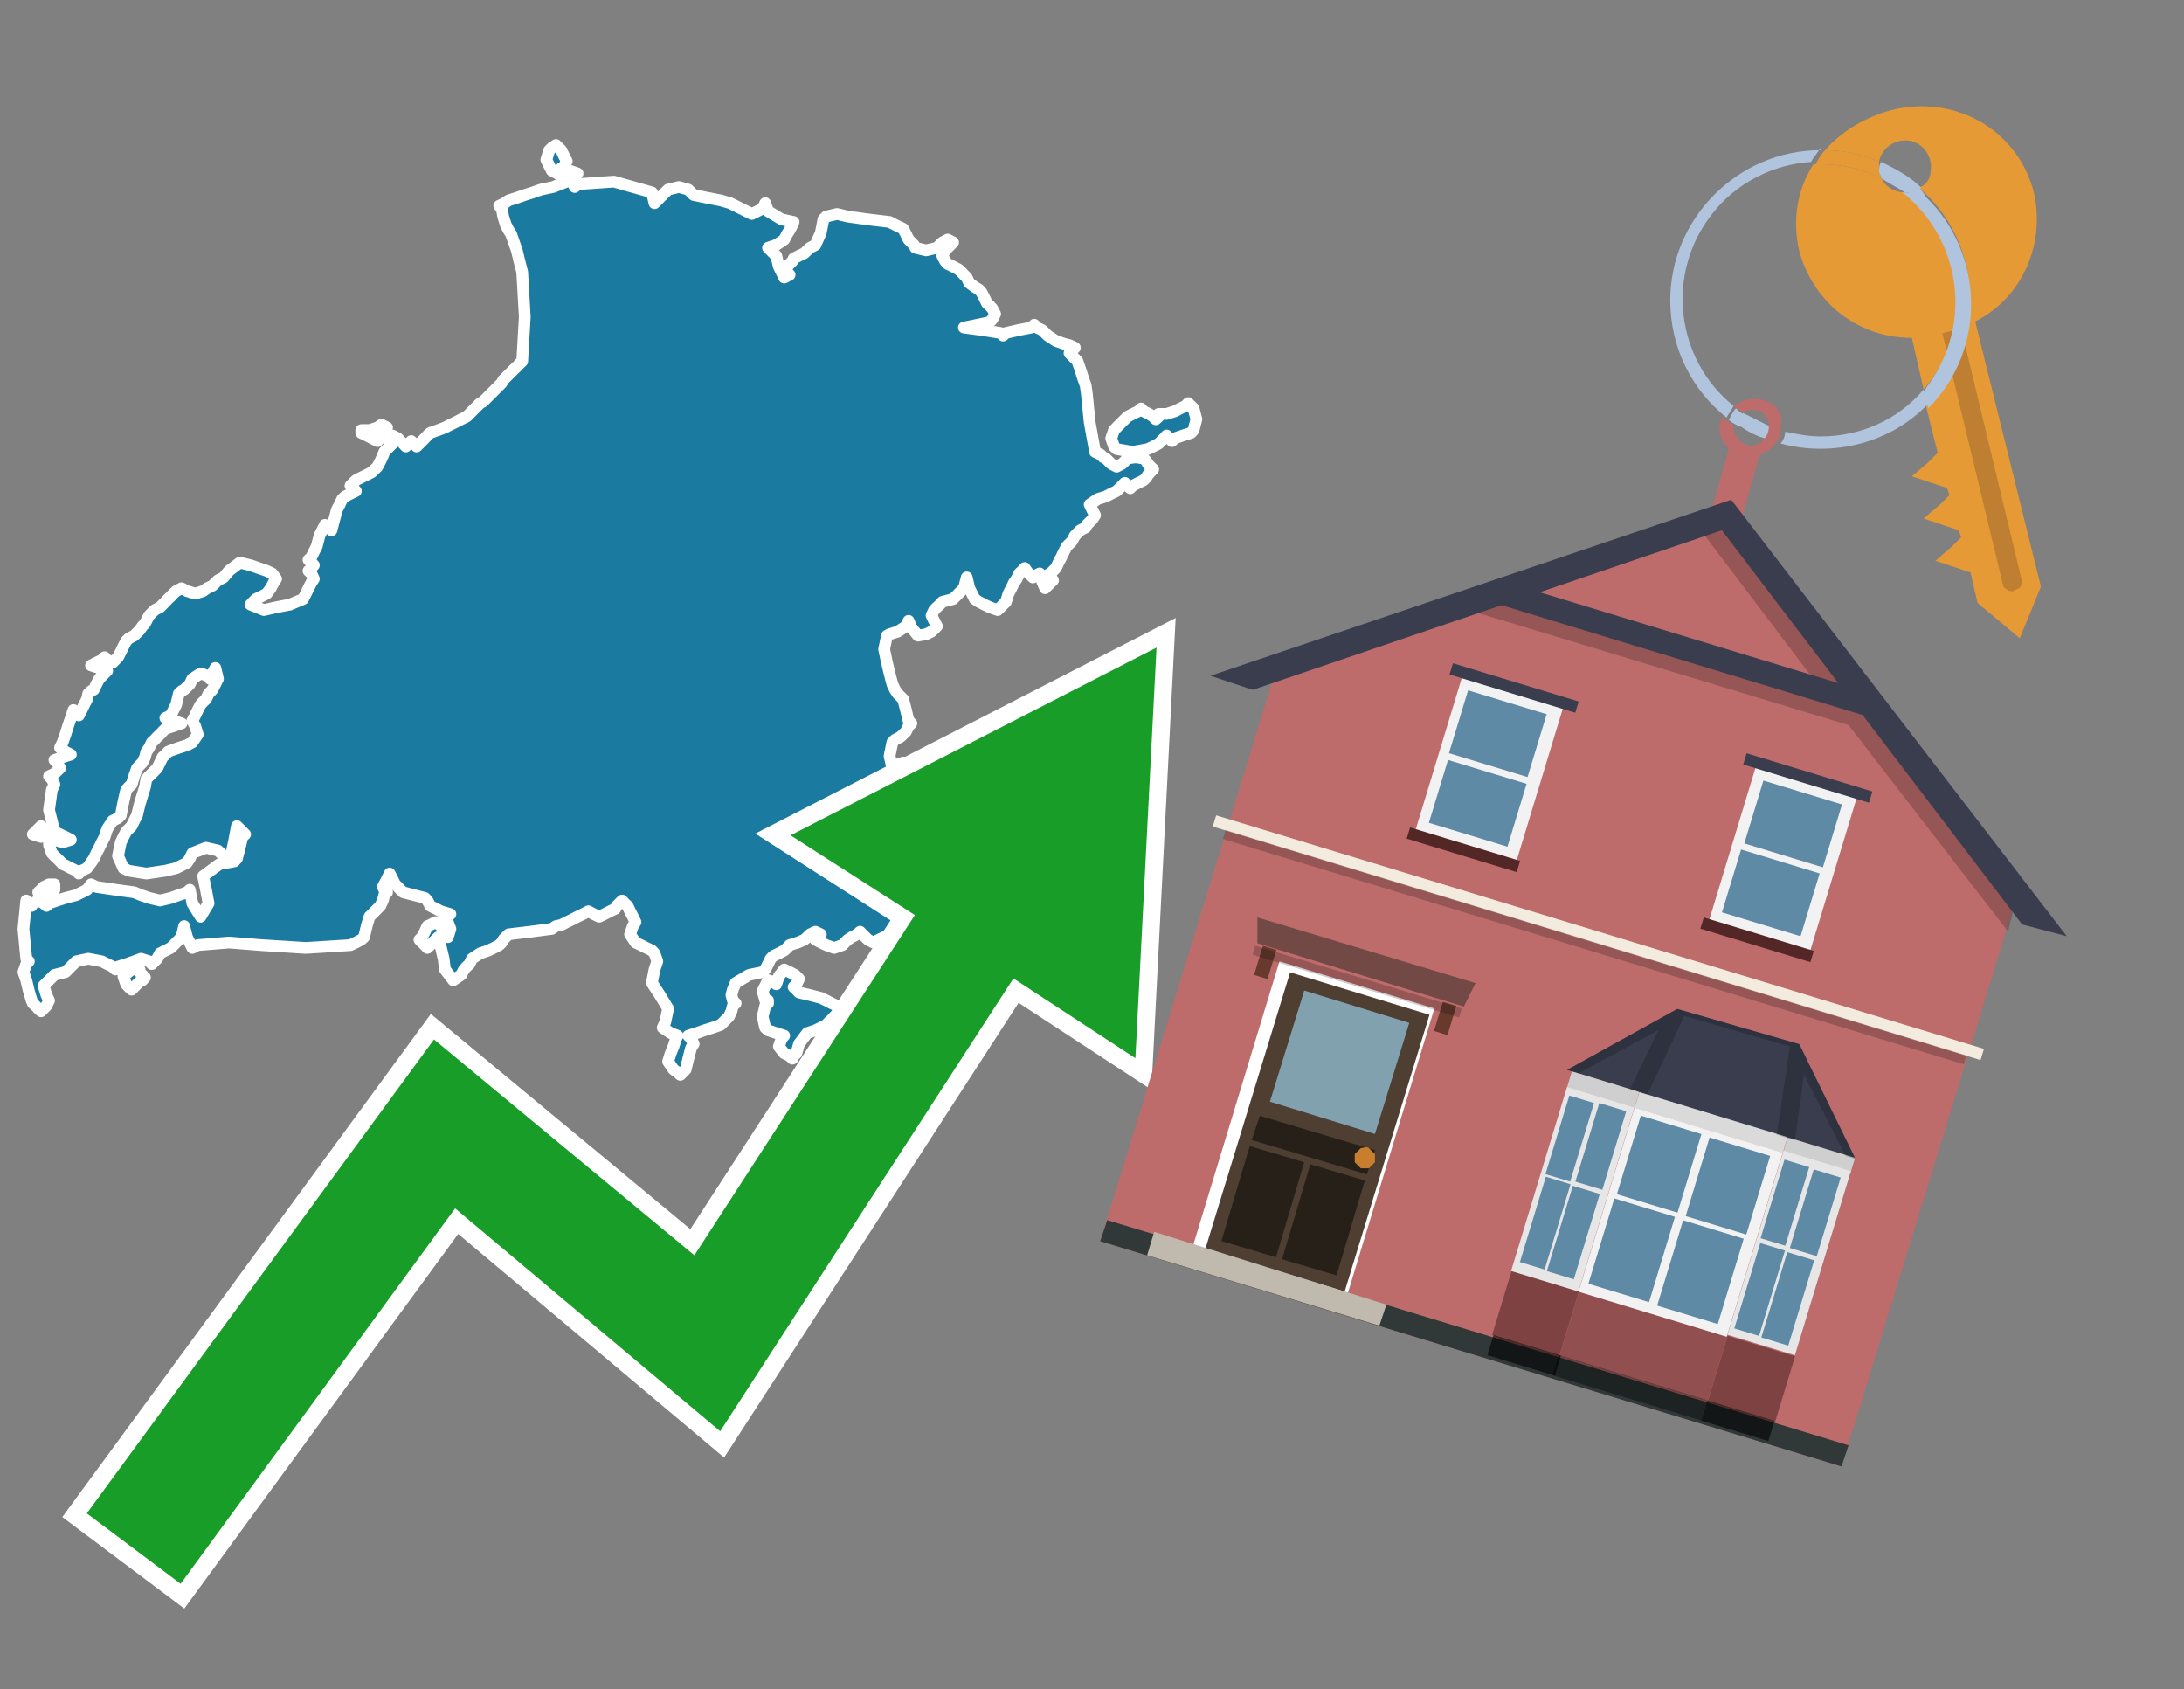 <?xml version="1.0" encoding="utf-8"?>
<!-- Generator: Adobe Illustrator 26.0.3, SVG Export Plug-In . SVG Version: 6.00 Build 0)  -->
<svg version="1.1" id="Text" xmlns="http://www.w3.org/2000/svg" xmlns:xlink="http://www.w3.org/1999/xlink" x="0px" y="0px"
	 width="93.1px" height="72px" viewBox="0 0 93.1 72" style="enable-background:new 0 0 93.1 72;" xml:space="preserve">
<rect x="0" y="0" width="93.1" height="72" fill="#808080" stroke="none"/>
<style type="text/css">
	.st0{fill:#1B7AA0;stroke:#FFFFFF;stroke-width:0.5;stroke-linejoin:round;}
	.st1{fill:none;stroke:#FFFFFF;stroke-width:1.5;stroke-miterlimit:10;}
	.st2{fill:#179D28;}
	.st3{fill:#E69A35;}
	.st4{fill:#B0C4DE;}
	.st5{fill:#BD6B6B;}
	.st6{fill:#BF7F32;}
	.st7{fill-rule:evenodd;clip-rule:evenodd;fill:#BD6B6B;}
	.st8{fill-rule:evenodd;clip-rule:evenodd;fill:#303838;}
	.st9{fill-rule:evenodd;clip-rule:evenodd;fill:#F3ECDE;}
	.st10{opacity:0.2;fill-rule:evenodd;clip-rule:evenodd;}
	.st11{fill-rule:evenodd;clip-rule:evenodd;fill:#3A3D4E;}
	.st12{fill:#724944;}
	.st13{fill-rule:evenodd;clip-rule:evenodd;fill:#FFFFFF;}
	.st14{fill:#4E3F32;}
	.st15{fill:#81A1AE;}
	.st16{fill:#272019;}
	.st17{fill:#C87E2C;}
	.st18{fill-rule:evenodd;clip-rule:evenodd;fill:#C0B9AD;}
	.st19{fill:#683A2D;}
	.st20{opacity:0.2;}
	.st21{opacity:0.6;fill-rule:evenodd;clip-rule:evenodd;fill:#542727;}
	.st22{opacity:0.4;fill-rule:evenodd;clip-rule:evenodd;fill:#542727;}
	.st23{opacity:0.6;fill-rule:evenodd;clip-rule:evenodd;}
	.st24{opacity:0.4;fill-rule:evenodd;clip-rule:evenodd;}
	.st25{fill-rule:evenodd;clip-rule:evenodd;fill:#CFCFCF;}
	.st26{fill-rule:evenodd;clip-rule:evenodd;fill:#DADADA;}
	.st27{fill-rule:evenodd;clip-rule:evenodd;fill:#E6E6E6;}
	.st28{fill-rule:evenodd;clip-rule:evenodd;fill:#F2F2F2;}
	.st29{fill-rule:evenodd;clip-rule:evenodd;fill:#5F8AA5;}
	.st30{opacity:0.2;clip-path:url(#SVGID_00000075153797737028568380000000229847302129778351_);}
	.st31{fill-rule:evenodd;clip-rule:evenodd;fill:#542727;}
</style>
<path class="st0" d="M5.95,41.43L6.07,41.55L6.18,41.66L6.07,41.78L5.95,41.84L5.84,41.95L5.72,42.07L5.61,42.18L5.49,42.07L5.38,41.95L5.26,41.61L5.61,41.32L5.95,41.32ZM2.32,37.92L1.98,38.15L1.63,38.03L1.75,37.92L1.86,37.8L2.09,37.69L2.32,37.69ZM2.09,35.56L1.75,35.67L1.4,35.56L1.52,35.44L1.63,35.33L1.75,35.21L1.86,35.33L1.98,35.44L2.09,35.44ZM15.75,18.33L16.09,18.22L16.26,18.1L16.5,18.22L16.38,18.33L16.32,18.56L16.09,18.8L15.86,18.68L15.63,18.56L15.4,18.45L15.4,18.33ZM32.62,42.64L32.51,42.24L32.74,41.78L32.97,41.84L33.09,41.95L33.2,41.61L33.43,41.32L33.66,41.43L33.89,41.55L34.06,41.72L33.95,41.95L33.83,42.07L33.95,42.18L34.06,42.3L34.53,42.41L34.99,42.53L35.22,42.64L35.45,42.76L35.68,42.87L35.91,42.99L35.79,43.1L35.68,43.22L35.56,43.33L35.45,43.45L35.33,43.56L35.22,43.68L34.99,43.8L34.76,43.91L34.41,44.03L34.06,44.49L33.95,44.89L33.83,45.0L33.78,45.12L33.66,45.0L33.43,44.89L33.2,44.6L33.32,44.26L33.43,44.14L33.09,44.03L32.74,43.91L32.62,43.8L32.51,43.33L32.62,42.87L32.74,42.76L32.74,42.64ZM49.73,17.64L50.08,17.53L50.31,17.41L50.54,17.3L50.65,17.18L50.77,17.3L50.88,17.41L51.0,17.87L50.88,18.33L50.77,18.45L50.42,18.56L50.08,18.68L49.96,18.8L49.85,18.68L49.73,18.56L49.62,18.68L49.5,18.8L49.39,18.91L49.16,19.03L48.93,19.14L48.29,19.26L47.6,19.14L47.49,19.03L47.37,18.68L47.49,18.33L47.6,18.22L47.72,18.1L47.83,17.99L47.95,17.87L48.06,17.76L48.29,17.64L48.52,17.53L48.64,17.41L48.75,17.53L48.98,17.64L49.16,17.76L49.27,17.87L49.39,17.76L49.39,17.64ZM2.21,35.67L2.32,35.79L2.67,35.9L3.02,35.79L2.79,35.67L2.56,35.56L2.32,35.44L2.09,34.52L2.21,33.66L2.32,33.43L2.21,33.2L2.09,33.08L2.32,32.97L2.56,32.74L2.44,32.5L2.32,32.39L2.67,32.27L3.02,32.16L2.79,32.04L2.56,31.87L2.67,31.64L2.79,31.3L2.9,30.95L3.02,30.6L3.13,30.26L3.25,30.37L3.36,30.49L3.48,30.26L3.59,30.03L3.71,29.8L3.76,29.57L3.88,29.45L4.0,29.39L4.11,29.16L4.23,28.93L4.34,28.82L4.46,28.7L4.57,28.59L4.23,28.47L3.88,28.36L4.11,28.24L4.34,28.13L4.46,28.01L4.57,28.13L4.8,28.24L5.03,28.01L5.15,27.78L5.26,27.55L5.38,27.32L5.49,27.21L5.72,27.09L5.95,26.86L6.07,26.69L6.18,26.57L6.24,26.46L6.36,26.23L6.59,26.0L6.82,25.88L6.93,25.77L7.05,25.65L7.16,25.53L7.28,25.42L7.39,25.3L7.51,25.19L7.74,25.07L7.97,25.19L8.32,25.3L8.66,25.19L8.83,25.07L9.06,24.96L9.18,24.84L9.29,24.73L9.53,24.61L9.76,24.33L10.22,23.98L10.68,24.09L11.02,24.21L11.37,24.33L11.6,24.44L11.77,24.67L11.66,24.84L11.54,25.07L11.37,25.3L11.14,25.42L10.91,25.53L10.68,25.77L11.25,26.0L11.77,25.88L12.35,25.77L12.92,25.53L13.04,25.3L13.15,25.07L13.27,24.84L13.38,24.67L13.27,24.44L13.15,24.33L13.27,24.21L13.38,24.09L13.27,23.98L13.15,23.86L13.27,23.75L13.38,23.52L13.5,23.29L13.62,22.83L13.85,22.37L14.02,22.48L14.13,22.6L14.25,22.14L14.36,21.73L14.48,21.5L14.59,21.27L14.71,21.16L14.94,21.04L15.17,20.93L15.06,20.81L14.94,20.7L15.06,20.58L15.17,20.47L15.4,20.35L15.63,20.24L15.86,20.12L16.09,19.89L16.21,19.66L16.32,19.43L16.38,19.26L16.5,19.14L16.61,19.03L16.73,18.91L16.61,18.8L16.5,18.68L16.73,18.56L16.96,18.68L17.07,18.8L17.19,18.91L17.3,19.03L17.42,18.91L17.53,18.8L17.65,18.91L17.76,19.03L17.88,18.91L17.99,18.8L18.11,18.68L18.22,18.56L18.34,18.45L18.68,18.33L18.97,18.22L19.2,18.1L19.43,17.99L19.66,17.87L19.89,17.76L20.01,17.64L20.12,17.53L20.24,17.41L20.35,17.3L20.47,17.18L20.59,17.12L20.7,17.01L20.82,16.89L20.93,16.78L21.05,16.66L21.16,16.55L21.28,16.43L21.39,16.32L21.45,16.2L21.56,16.09L21.68,15.97L21.79,15.86L21.91,15.74L22.03,15.63L22.14,15.51L22.26,15.4L22.37,13.5L22.26,11.59L22.14,11.13L22.03,10.67L21.91,10.33L21.79,9.98L21.68,9.81L21.56,9.58L21.45,9.23L21.39,8.89L21.28,8.77L21.51,8.66L21.68,8.54L22.03,8.43L22.37,8.31L22.72,8.2L23.06,8.08L23.58,7.97L24.16,7.74L23.93,7.5L23.75,7.39L23.52,7.27L23.29,6.81L23.41,6.41L23.52,6.3L23.7,6.18L23.93,6.41L24.04,6.64L24.16,6.87L24.04,7.1L23.93,7.16L24.27,7.27L24.62,7.39L24.5,7.5L24.39,7.74L24.5,7.97L24.62,7.85L26.17,7.74L27.79,8.2L27.9,8.66L28.02,8.54L28.13,8.43L28.25,8.31L28.36,8.2L28.48,8.08L28.94,7.97L29.34,8.08L29.46,8.2L29.57,8.31L30.15,8.43L30.72,8.54L31.13,8.66L31.59,8.89L32.05,9.12L32.51,8.89L32.62,8.66L32.74,9.0L33.32,9.35L33.83,9.46L33.78,9.58L33.66,9.81L33.55,9.98L33.43,10.21L33.09,10.44L32.74,10.56L32.85,10.67L32.97,10.79L33.09,10.9L33.2,11.36L33.43,11.83L33.66,11.71L33.55,11.59L33.43,11.48L33.55,11.36L33.66,11.25L33.78,11.13L33.83,11.02L34.06,10.9L34.29,10.79L34.41,10.67L34.53,10.56L34.76,10.44L34.99,9.92L35.1,9.35L35.22,9.23L35.68,9.12L36.14,9.23L37.0,9.35L37.92,9.46L38.15,9.58L38.38,9.69L38.5,9.75L38.62,9.98L38.73,10.21L38.85,10.33L38.96,10.44L39.02,10.56L39.48,10.67L39.94,10.56L40.06,10.44L40.17,10.33L40.4,10.21L40.63,10.33L40.52,10.44L40.4,10.56L40.29,10.67L40.17,10.9L40.29,11.13L40.4,11.25L40.63,11.36L40.86,11.48L40.98,11.59L41.09,11.71L41.21,11.83L41.32,12.06L41.55,12.23L41.73,12.34L41.84,12.46L41.96,12.69L42.07,12.92L42.19,13.03L42.3,13.15L42.42,13.38L42.3,13.61L42.19,13.73L41.67,13.84L41.09,13.96L41.9,14.07L42.65,14.19L42.76,14.3L42.88,14.19L43.4,14.07L43.97,13.96L44.09,13.84L44.2,13.96L44.43,14.07L44.66,14.3L45.01,14.53L45.35,14.65L45.59,14.71L45.82,14.82L45.7,14.94L45.59,15.05L45.7,15.17L45.82,15.28L45.93,15.4L46.05,15.74L46.16,16.09L46.28,16.43L46.33,16.78L46.45,17.99L46.68,19.26L46.91,19.37L47.03,19.49L47.14,19.54L47.26,19.66L47.37,19.77L47.6,19.89L47.83,19.77L47.95,19.66L48.06,19.54L48.41,19.49L48.75,19.54L48.87,19.66L48.93,19.77L49.04,19.89L49.16,20.0L49.04,20.12L48.93,20.24L48.87,20.35L48.75,20.47L48.52,20.58L48.29,20.7L48.18,20.81L48.06,20.7L47.95,20.58L47.83,20.7L47.72,20.81L47.6,20.93L47.37,21.04L47.14,21.16L46.79,21.27L46.45,21.5L46.56,21.73L46.68,21.96L46.56,22.14L46.45,22.25L46.33,22.37L46.28,22.48L46.05,22.6L45.82,22.83L45.7,23.06L45.59,23.17L45.47,23.29L45.35,23.52L45.24,23.75L45.12,23.98L45.01,24.21L44.89,24.33L44.78,24.44L44.66,24.5L44.78,24.61L44.89,24.73L44.78,24.84L44.66,24.96L44.55,25.07L44.43,24.79L44.32,24.44L44.2,24.5L44.03,24.61L43.8,24.38L43.68,24.21L43.57,24.33L43.45,24.44L43.34,24.67L43.22,24.84L43.11,25.07L42.99,25.3L42.88,25.65L42.53,26.0L42.19,25.88L41.96,25.77L41.73,25.65L41.55,25.53L41.32,25.07L41.21,24.61L41.09,25.07L40.63,25.53L40.17,25.65L40.06,25.77L39.94,25.88L39.82,26.0L39.71,26.23L39.82,26.46L39.94,26.69L39.71,26.92L39.48,27.03L39.13,27.09L38.85,26.74L38.73,26.46L38.62,26.69L38.27,26.92L37.92,27.03L37.81,27.09L37.69,27.67L37.81,28.24L37.92,28.7L38.04,29.16L38.15,29.39L38.27,29.57L38.38,29.68L38.5,29.8L38.62,30.26L38.73,30.72L38.85,30.83L38.73,30.95L38.62,31.18L38.38,31.41L38.15,31.53L38.04,31.64L37.92,32.22L38.04,32.74L38.15,32.62L38.5,32.5L38.85,33.66L38.96,34.75L39.02,34.87L39.13,34.98L39.25,35.21L39.36,35.44L39.48,35.67L39.59,35.9L39.71,36.65L39.82,37.46L39.94,37.69L39.82,37.92L39.71,38.5L39.59,39.07L39.48,39.19L39.36,39.3L39.25,39.42L39.13,39.47L39.02,39.59L38.96,39.71L38.85,39.82L38.62,39.94L38.38,39.82L38.15,39.71L37.92,39.82L37.69,39.94L37.46,40.05L37.23,40.17L37.0,40.05L36.89,39.94L36.77,39.82L36.66,39.71L36.54,39.82L36.31,39.94L36.14,40.05L36.02,40.17L35.91,40.28L35.56,40.4L35.22,40.28L34.99,40.17L34.76,40.05L34.87,39.94L34.99,39.82L34.76,39.71L34.53,39.82L34.41,39.94L34.29,40.05L34.01,40.17L33.66,40.28L33.55,40.4L33.43,40.51L33.2,40.63L32.97,40.74L32.85,40.86L32.74,41.09L32.62,41.32L32.51,41.43L31.93,41.55L31.36,41.89L31.24,42.18L31.18,42.41L31.24,42.64L31.36,42.76L31.24,42.87L31.18,43.1L31.07,43.33L30.95,43.45L30.84,43.56L30.72,43.68L30.38,43.8L30.03,43.91L29.69,44.03L29.34,44.14L29.46,44.26L29.57,44.49L29.46,44.66L29.34,45.12L29.23,45.58L29.11,45.7L29.0,45.81L28.88,45.7L28.71,45.58L28.48,45.24L28.59,44.89L28.71,44.6L28.82,44.26L28.88,44.14L28.59,44.03L28.25,43.8L28.36,43.56L28.48,42.99L28.13,42.41L27.79,41.89L27.9,41.32L28.02,40.97L27.9,40.63L27.79,40.51L27.56,40.4L27.32,40.28L27.09,40.17L26.86,39.82L26.98,39.47L27.09,39.3L26.98,39.07L26.86,38.84L26.75,38.61L26.63,38.5L26.52,38.38L26.4,38.5L26.29,38.61L26.23,38.73L26.0,38.84L25.77,38.96L25.54,39.07L25.31,38.96L25.08,38.84L24.85,38.96L24.62,39.07L24.39,39.19L24.16,39.3L23.93,39.42L23.7,39.47L23.52,39.59L22.6,39.71L21.68,39.82L21.56,39.94L21.45,40.05L21.39,40.17L21.28,40.28L21.05,40.4L20.82,40.51L20.47,40.63L20.12,40.86L20.01,41.09L19.89,41.2L19.78,41.32L19.66,41.55L19.32,41.78L18.97,41.32L18.91,40.86L18.8,40.4L18.68,39.94L18.57,40.05L18.45,40.17L18.34,40.28L18.22,40.4L18.11,40.28L17.99,40.17L17.88,40.05L17.99,39.94L18.11,39.71L18.22,39.47L18.34,39.42L18.57,39.3L18.8,39.47L18.91,39.71L18.97,39.82L19.09,39.94L19.2,39.59L19.09,39.3L18.97,39.19L19.09,39.07L19.2,38.96L18.8,38.84L18.34,38.61L18.22,38.38L18.11,38.27L17.65,38.15L17.19,38.03L17.07,37.92L16.96,37.8L16.84,37.69L16.73,37.46L16.61,37.23L16.5,37.46L16.38,37.69L16.32,37.8L16.38,37.92L16.5,38.03L16.38,38.15L16.32,38.38L16.21,38.61L16.09,38.73L15.98,38.84L15.86,38.96L15.75,39.07L15.63,39.47L15.52,39.94L15.4,40.05L15.17,40.17L14.94,40.28L13.04,40.4L11.14,40.28L9.76,40.17L8.43,40.28L8.2,40.4L7.97,39.94L7.85,39.47L7.74,39.94L7.28,40.4L6.82,40.63L6.7,40.86L6.59,40.97L6.47,41.09L6.36,40.97L6.01,40.86L5.72,40.97L5.38,41.09L5.03,41.2L4.92,41.32L4.8,41.2L4.57,41.09L4.34,40.97L3.76,40.86L3.25,40.97L3.13,41.09L3.02,41.2L2.9,41.32L2.79,41.43L2.32,41.55L1.86,42.01L1.98,42.41L2.09,42.64L1.98,42.87L1.86,42.99L1.75,43.1L1.63,42.99L1.52,42.87L1.4,42.76L1.35,42.64L1.23,42.24L1.12,41.78L1.0,41.43L1.12,41.09L1.23,40.97L1.12,40.86L1.0,39.59L1.12,38.38L1.23,38.5L1.35,38.61L1.4,38.5L1.63,38.38L1.86,38.5L1.98,38.61L2.09,38.5L2.44,38.38L2.79,38.27L3.25,38.15L3.71,37.92L3.88,37.69L4.11,37.8L4.92,37.92L5.72,38.03L6.01,38.15L6.36,38.27L6.82,38.38L7.28,38.27L7.62,38.15L7.97,38.03L8.09,37.92L8.2,38.5L8.55,39.07L8.89,38.5L8.78,37.92L8.66,37.34L9.35,36.83L9.99,36.71L10.1,36.59L10.22,36.13L10.33,35.67L10.45,35.56L10.33,35.44L10.22,35.33L10.1,35.21L9.99,35.79L9.87,36.36L9.76,36.48L9.64,36.59L9.53,36.48L9.41,36.36L9.29,36.25L8.78,36.13L8.2,36.36L8.09,36.59L7.97,36.77L7.51,37.0L7.05,37.11L6.24,37.23L5.49,37.11L5.26,37.0L5.03,36.48L5.15,35.9L5.26,35.67L5.38,35.44L5.49,35.33L5.61,35.21L5.72,34.98L5.84,34.75L5.95,34.29L6.07,33.89L6.18,33.54L6.24,33.2L6.36,33.08L6.47,32.97L6.59,32.85L6.7,32.74L6.82,32.5L6.93,32.27L7.05,32.16L7.16,32.04L7.28,31.99L7.62,31.87L7.97,31.76L8.2,31.64L8.43,31.3L8.32,30.95L8.2,30.72L8.32,30.49L8.43,30.26L8.55,30.03L8.66,29.91L8.78,29.8L8.89,29.57L9.06,29.39L9.29,28.93L9.18,28.47L9.06,28.7L8.95,28.93L8.89,28.82L8.55,28.7L8.2,28.93L8.09,29.16L7.97,29.28L7.85,29.39L7.74,29.45L7.62,29.57L7.51,30.03L7.28,30.49L7.05,30.6L7.39,30.72L7.74,30.83L7.39,30.95L7.05,31.06L6.93,31.18L6.82,31.3L6.7,31.41L6.59,31.53L6.47,31.64L6.36,31.87L6.24,32.04L6.18,32.27L6.07,32.5L5.95,32.62L5.84,32.74L5.72,33.08L5.61,33.43L5.49,33.54L5.38,33.66L5.26,34.18L5.15,34.75L5.03,34.87L4.8,34.98L4.57,35.33L4.46,35.67L4.34,35.9L4.23,36.13L4.11,36.36L4.0,36.59L3.88,36.77L3.71,37.0L3.48,37.11L3.36,37.23L3.25,37.11L3.02,37.0L2.79,36.88L2.67,36.83L2.56,36.71L2.44,36.59L2.32,36.48L2.21,36.36L2.09,36.02L2.09,35.67Z"/>
<polygon class="st1" points="49.3,27.6 33.7,35.6 39,39 29.6,53.5 18.5,44.3 3.7,64.5 7.7,67.5 19.4,51.5 30.7,61 43.2,41.7 
	48.4,45.1 "/>
<polygon class="st2" points="49.3,27.6 33.7,35.6 39,39 29.6,53.5 18.5,44.3 3.7,64.5 7.7,67.5 19.4,51.5 30.7,61 43.2,41.7 
	48.4,45.1 "/>
<path class="st3" d="M80.2,7.6c0-0.1-0.1-0.2-0.1-0.3c0-0.1,0-0.3,0-0.4c-0.7-0.3-1.5-0.5-2.3-0.5c-0.2,0.2-0.3,0.4-0.4,0.6
	c0.1,0,0.2,0,0.3,0C78.5,7,79.4,7.2,80.2,7.6z"/>
<path class="st4" d="M77.6,6.4c-3.5,0-6.4,2.9-6.4,6.4c0,2,0.9,3.8,2.4,5c0.1-0.2,0.2-0.3,0.3-0.5c-2.5-2-2.9-5.7-0.9-8.2
	c1-1.3,2.6-2.1,4.2-2.2c0.1-0.2,0.3-0.4,0.4-0.6V6.4z"/>
<path class="st3" d="M84.2,13.7c2-1,3-3.3,2.5-5.5C86,5.5,83.3,4,80.6,4.7c-1.1,0.3-2.1,0.9-2.8,1.7c0.8,0,1.6,0.2,2.3,0.5
	c0.1-0.6,0.7-1,1.3-0.9c0.6,0.1,1,0.7,0.9,1.3c0,0.3-0.2,0.6-0.5,0.7c2.7,2.3,2.9,6.4,0.6,9c-0.1,0.1-0.2,0.2-0.3,0.3l0.5,2
	l-0.4,0.4l-0.7,0.6l0.9,0.3l0.6,0.2l0.1,0.3l-0.4,0.4L82,22.1l0.9,0.3l0.6,0.2l0.1,0.3l-0.4,0.4l-0.7,0.6l0.9,0.3l0.6,0.2l0.3,1.3
	l1.8,1.5L87,25L84.2,13.7z"/>
<path class="st3" d="M81.2,8.2c-0.4,0-0.8-0.2-1-0.6C79.4,7.2,78.5,7,77.6,7c-0.1,0-0.2,0-0.3,0c-0.7,1.1-0.9,2.4-0.6,3.7
	c0.6,2.2,2.5,3.7,4.8,3.7l0.5,2.2c2.1-2.4,1.9-6.1-0.6-8.2C81.3,8.3,81.2,8.3,81.2,8.2z"/>
<path class="st4" d="M74.1,18.1c0.4,0.3,0.8,0.5,1.2,0.6c0.1-0.1,0.2-0.3,0.2-0.5l0,0c-0.4-0.2-0.8-0.4-1.2-0.6
	C74.2,17.8,74.1,17.9,74.1,18.1z"/>
<path class="st4" d="M74.4,17.7c-0.2-0.1-0.3-0.2-0.4-0.3c-0.1,0.1-0.2,0.3-0.3,0.5c0.1,0.1,0.3,0.2,0.5,0.3
	C74.1,17.9,74.2,17.8,74.4,17.7z"/>
<path class="st5" d="M74.8,17c-0.3,0-0.6,0.1-0.9,0.3c0.1,0.1,0.3,0.2,0.4,0.3c0.3-0.2,0.8-0.2,1,0.2c0.1,0.1,0.1,0.3,0.1,0.4l0,0
	c0,0.4-0.3,0.7-0.7,0.8c-0.4,0-0.7-0.3-0.8-0.7c0,0,0,0,0-0.1v-0.1c-0.2-0.1-0.3-0.2-0.5-0.3c-0.2,0.4-0.1,1,0.3,1.3l-1,3.6L74,23
	l1-3.6c0.3-0.1,0.5-0.3,0.7-0.5c0.1-0.2,0.2-0.3,0.2-0.5c0-0.1,0-0.1,0-0.2C76.1,17.5,75.5,17,74.8,17z"/>
<path class="st6" d="M86,25.1l-0.2,0.1c-0.2,0-0.3-0.1-0.4-0.2l0,0l-2.6-10.8l0.8-0.2l2.6,10.8C86.2,24.9,86.1,25.1,86,25.1L86,25.1
	z"/>
<path class="st4" d="M80.1,7.3c0,0.1,0.1,0.2,0.1,0.3c0.3,0.2,0.7,0.4,1,0.6c0.1,0,0.2,0,0.3,0c0.1,0,0.3-0.1,0.4-0.2
	c-0.5-0.5-1.1-0.8-1.7-1.1C80.1,7,80.1,7.2,80.1,7.3z"/>
<path class="st4" d="M77.6,18.6c-0.5,0-1-0.1-1.5-0.2c0,0.2-0.1,0.4-0.2,0.5c2.2,0.6,4.7,0,6.3-1.7L82,16.6
	C80.9,17.9,79.3,18.6,77.6,18.6z"/>
<path class="st4" d="M81.8,8c-0.1,0.1-0.2,0.1-0.4,0.2c-0.1,0-0.2,0-0.3,0c2.5,2,3,5.6,1.1,8.2c-0.1,0.1-0.1,0.2-0.2,0.3l0.2,0.7
	c2.5-2.5,2.4-6.6-0.1-9C82,8.2,81.9,8.1,81.8,8L81.8,8z"/>
<g>
	<polygon class="st7" points="86,38.1 73.6,22.1 54.4,28.5 46.9,52.9 78.5,62.5 	"/>
	<polygon class="st8" points="78.5,62.5 78.8,61.6 47.2,52 46.9,52.9 78.5,62.5 	"/>
	
		<rect x="51" y="39.7" transform="matrix(-0.957 -0.291 0.291 -0.957 121.681 98.014)" class="st9" width="34.2" height="0.5"/>
	
		<rect x="51.5" y="40.2" transform="matrix(-0.957 -0.291 0.291 -0.957 121.299 98.817)" class="st10" width="33" height="0.4"/>
	<path class="st10" d="M86.1,37.7l-4.1-5.4l0,0l0,0l-8.1-10.6l-1.4,0.9l5,6.6c-4.8-1.5-13.6-4.2-13.8-4.2l-2.1,0.7l17.2,5.2l6.8,8.8
		L86.1,37.7z"/>
	
		<rect x="63.4" y="27.2" transform="matrix(0.957 0.291 -0.291 0.957 11.183 -19.753)" class="st11" width="16.9" height="1"/>
	<polygon class="st11" points="88.1,39.9 73.8,21.3 51.6,28.8 53.4,29.4 73.4,22.6 86.2,39.4 	"/>
	<g>
		<polygon class="st12" points="53.6,39.1 62.9,41.9 62.4,42.9 53.6,40.2 		"/>
		
			<rect x="52.5" y="41.7" transform="matrix(-0.957 -0.291 0.291 -0.957 95.557 110.317)" class="st13" width="6.9" height="12.7"/>
		<g transform="matrix( 0.861, 0, 0, 0.861, 2148,666.7) ">
			<g>
				<g id="Symbol_9_0_Layer2_0_MEMBER_8_MEMBER_12_MEMBER_0_FILL_00000000221050500652020650000016968551942043764377_">
					<path class="st14" d="M-2424-724.1l-6.9-2.1l-4.2,13.7l6.9,2.1L-2424-724.1z"/>
				</g>
			</g>
		</g>
		<g transform="matrix( 0.861, 0, 0, 0.861, 2148,666.7) ">
			<g>
				<g id="Symbol_9_0_Layer2_0_MEMBER_8_MEMBER_12_MEMBER_1_MEMBER_1_FILL_00000024715425263566513780000008352326449265998742_">
					<path class="st15" d="M-2430.2-725.3l-1.7,5.5l5.2,1.6l1.7-5.5L-2430.2-725.3z"/>
				</g>
			</g>
		</g>
		<g transform="matrix( 0.861, 0, 0, 0.861, 2148,666.7) ">
			<g>
				<g id="Symbol_9_0_Layer2_0_MEMBER_8_MEMBER_12_MEMBER_2_MEMBER_0_FILL_00000078767653199722890290000000328629160693940155_">
					<path class="st16" d="M-2431.6-712.1l1.4-4.7l-2.7-0.8l-1.4,4.7L-2431.6-712.1z"/>
				</g>
			</g>
		</g>
		<g transform="matrix( 0.861, 0, 0, 0.861, 2148,666.7) ">
			<g>
				<g id="Symbol_9_0_Layer2_0_MEMBER_8_MEMBER_12_MEMBER_2_MEMBER_1_FILL_00000065041012839955175980000008634302413428399805_">
					<path class="st16" d="M-2428.6-711.2l1.4-4.7l-2.7-0.8l-1.4,4.7L-2428.6-711.2z"/>
				</g>
			</g>
		</g>
		<g transform="matrix( 0.861, 0, 0, 0.861, 2148,666.7) ">
			<g>
				<g id="Symbol_9_0_Layer2_0_MEMBER_8_MEMBER_12_MEMBER_2_MEMBER_1_FILL_00000163044142682498288790000014509690284825881985_">
					<path class="st16" d="M-2427.1-716.2l0.4-1.2l-5.7-1.7l-0.4,1.2L-2427.1-716.2z"/>
				</g>
			</g>
		</g>
		<g transform="matrix( 0.861, 0, 0, 0.861, 2148,666.7) ">
			<g>
				<g id="Symbol_9_0_Layer2_0_MEMBER_8_MEMBER_13_FILL_00000045612611013196237270000007907534605287444383_">
					<path class="st17" d="M-2426.7-716.8c0-0.1,0-0.3,0-0.4c-0.1-0.1-0.2-0.2-0.3-0.3s-0.3,0-0.4,0c-0.1,0.1-0.2,0.2-0.3,0.3
						c0,0.2,0,0.3,0,0.4c0.1,0.1,0.2,0.2,0.3,0.3c0.2,0,0.3,0,0.4,0C-2426.9-716.6-2426.8-716.7-2426.7-716.8z"/>
				</g>
			</g>
		</g>
		<polygon class="st18" points="48.9,53.5 49.2,52.5 59.1,55.6 58.8,56.5 48.9,53.5 		"/>
		
			<rect x="61.3" y="42.7" transform="matrix(-0.957 -0.291 0.291 -0.957 107.942 102.817)" class="st19" width="0.6" height="1.3"/>
		
			<rect x="53.6" y="40.4" transform="matrix(-0.957 -0.291 0.291 -0.957 93.571 95.987)" class="st19" width="0.6" height="1.3"/>
		
			<rect x="53.3" y="41.5" transform="matrix(-0.957 -0.291 0.291 -0.957 101.129 98.594)" class="st20" width="9.2" height="0.4"/>
	</g>
	<g>
		<polygon class="st11" points="79.1,49.4 66.8,45.6 71.5,43 76.7,44.5 		"/>
		
			<rect x="63.9" y="54.5" transform="matrix(0.957 0.291 -0.291 0.957 19.157 -16.63)" class="st21" width="3" height="2.9"/>
		
			<rect x="73.1" y="57.3" transform="matrix(0.957 0.291 -0.291 0.957 20.366 -19.175)" class="st21" width="3" height="2.9"/>
		
			<rect x="66.7" y="55.9" transform="matrix(0.957 0.291 -0.291 0.957 19.762 -17.902)" class="st22" width="6.6" height="2.9"/>
		
			<rect x="63.4" y="57.3" transform="matrix(0.957 0.291 -0.291 0.957 19.669 -16.387)" class="st23" width="3" height="0.9"/>
		
			<rect x="72.5" y="60.1" transform="matrix(0.957 0.291 -0.291 0.957 20.879 -18.931)" class="st23" width="3" height="0.9"/>
		
			<rect x="66.1" y="58.7" transform="matrix(0.957 0.291 -0.291 0.957 20.274 -17.659)" class="st24" width="6.6" height="0.9"/>
		
			<rect x="66.8" y="46.1" transform="matrix(0.957 0.291 -0.291 0.957 16.495 -17.895)" class="st25" width="3" height="0.7"/>
		<rect x="76" y="48.9" transform="matrix(0.957 0.291 -0.291 0.957 17.705 -20.44)" class="st25" width="3" height="0.7"/>
		<rect x="69.6" y="47.5" transform="matrix(0.957 0.291 -0.291 0.957 17.1 -19.168)" class="st26" width="6.6" height="0.7"/>
		
			<rect x="65.5" y="46.6" transform="matrix(0.957 0.291 -0.291 0.957 17.678 -17.334)" class="st27" width="3" height="8.2"/>
		<rect x="74.7" y="49.3" transform="matrix(0.957 0.291 -0.291 0.957 18.887 -19.878)" class="st27" width="3" height="8.2"/>
		
			<rect x="68.3" y="48" transform="matrix(0.957 0.291 -0.291 0.957 18.282 -18.606)" class="st28" width="6.6" height="8.2"/>
		<g>
			<rect x="69" y="48.4" transform="matrix(0.291 -0.957 0.957 0.291 2.528 102.846)" class="st29" width="3.5" height="2.7"/>
			
				<rect x="71.9" y="49.3" transform="matrix(0.291 -0.957 0.957 0.291 3.754 106.292)" class="st29" width="3.5" height="2.7"/>
			
				<rect x="67.7" y="52" transform="matrix(0.291 -0.957 0.957 0.291 -1.754 104.369)" class="st29" width="3.8" height="2.7"/>
			
				<rect x="70.6" y="52.9" transform="matrix(0.291 -0.957 0.957 0.291 -0.528 107.815)" class="st29" width="3.8" height="2.7"/>
		</g>
		<g>
			<rect x="65.2" y="48" transform="matrix(0.291 -0.957 0.957 0.291 0.971 98.469)" class="st29" width="3.5" height="1.1"/>
			
				<rect x="66.5" y="48.4" transform="matrix(0.291 -0.957 0.957 0.291 1.486 99.916)" class="st29" width="3.5" height="1.2"/>
			
				<rect x="64" y="51.7" transform="matrix(0.291 -0.957 0.957 0.291 -3.31 99.992)" class="st29" width="3.8" height="1.1"/>
			
				<rect x="65.2" y="52" transform="matrix(0.291 -0.957 0.957 0.291 -2.796 101.439)" class="st29" width="3.8" height="1.2"/>
		</g>
		<g>
			
				<rect x="74.4" y="50.8" transform="matrix(0.291 -0.957 0.957 0.291 4.785 109.19)" class="st29" width="3.5" height="1.1"/>
			
				<rect x="75.6" y="51.2" transform="matrix(0.291 -0.957 0.957 0.291 5.299 110.638)" class="st29" width="3.5" height="1.2"/>
			
				<rect x="73.1" y="54.5" transform="matrix(0.291 -0.957 0.957 0.291 0.503 110.713)" class="st29" width="3.8" height="1.1"/>
			
				<rect x="74.3" y="54.8" transform="matrix(0.291 -0.957 0.957 0.291 1.017 112.16)" class="st29" width="3.8" height="1.2"/>
		</g>
		<g>
			<defs>
				<polygon id="SVGID_1_" points="79.1,49.4 66.8,45.6 71.5,43 76.7,44.5 				"/>
			</defs>
			<clipPath id="SVGID_00000104691782124360056840000001658481663947911575_">
				<use xlink:href="#SVGID_1_"  style="overflow:visible;"/>
			</clipPath>
			<polygon style="opacity:0.2;clip-path:url(#SVGID_00000104691782124360056840000001658481663947911575_);" points="79.5,49.2 
				77.3,44.9 77.3,44.9 77.4,44.6 77.1,44.5 77.1,44.2 76.9,44.1 76.6,43.5 75.9,43.8 76.1,44.2 72.3,43 72.6,42.8 72.2,42.2 
				71.6,42.5 71.4,42.4 71.3,42.7 71.1,42.6 71.1,42.8 66.6,45.3 67,45.9 70.7,43.9 69.4,46.6 70.1,46.9 71.8,43.3 76.3,44.6 
				75.7,48.6 76.5,48.7 76.9,45.8 78.8,49.5 			"/>
		</g>
	</g>
	<g>
		<g>
			
				<rect x="61.2" y="29.4" transform="matrix(-0.957 -0.291 0.291 -0.957 114.656 82.648)" class="st28" width="4.5" height="6.8"/>
			<g>
				
					<rect x="62.5" y="29.5" transform="matrix(0.291 -0.957 0.957 0.291 15.348 83.328)" class="st29" width="2.8" height="3.5"/>
			</g>
			<g>
				
					<rect x="61.6" y="32.5" transform="matrix(0.291 -0.957 0.957 0.291 11.883 84.561)" class="st29" width="2.8" height="3.5"/>
			</g>
			
				<rect x="61.7" y="29.1" transform="matrix(-0.957 -0.291 0.291 -0.957 117.73 76.179)" class="st11" width="5.6" height="0.5"/>
			
				<rect x="60" y="36" transform="matrix(-0.957 -0.291 0.291 -0.957 111.598 89.081)" class="st31" width="4.9" height="0.5"/>
		</g>
		<g>
			
				<rect x="73.7" y="33.2" transform="matrix(-0.957 -0.291 0.291 -0.957 138.031 93.758)" class="st28" width="4.5" height="6.8"/>
			<g>
				
					<rect x="75" y="33.4" transform="matrix(0.291 -0.957 0.957 0.291 20.568 98.002)" class="st29" width="2.8" height="3.5"/>
			</g>
			<g>
				
					<rect x="74.1" y="36.3" transform="matrix(0.291 -0.957 0.957 0.291 17.102 99.235)" class="st29" width="2.8" height="3.5"/>
			</g>
			
				<rect x="74.2" y="32.9" transform="matrix(-0.957 -0.291 0.291 -0.957 141.106 87.289)" class="st11" width="5.6" height="0.5"/>
			
				<rect x="72.5" y="39.8" transform="matrix(-0.957 -0.291 0.291 -0.957 134.974 100.191)" class="st31" width="4.9" height="0.5"/>
		</g>
	</g>
</g>
</svg>
